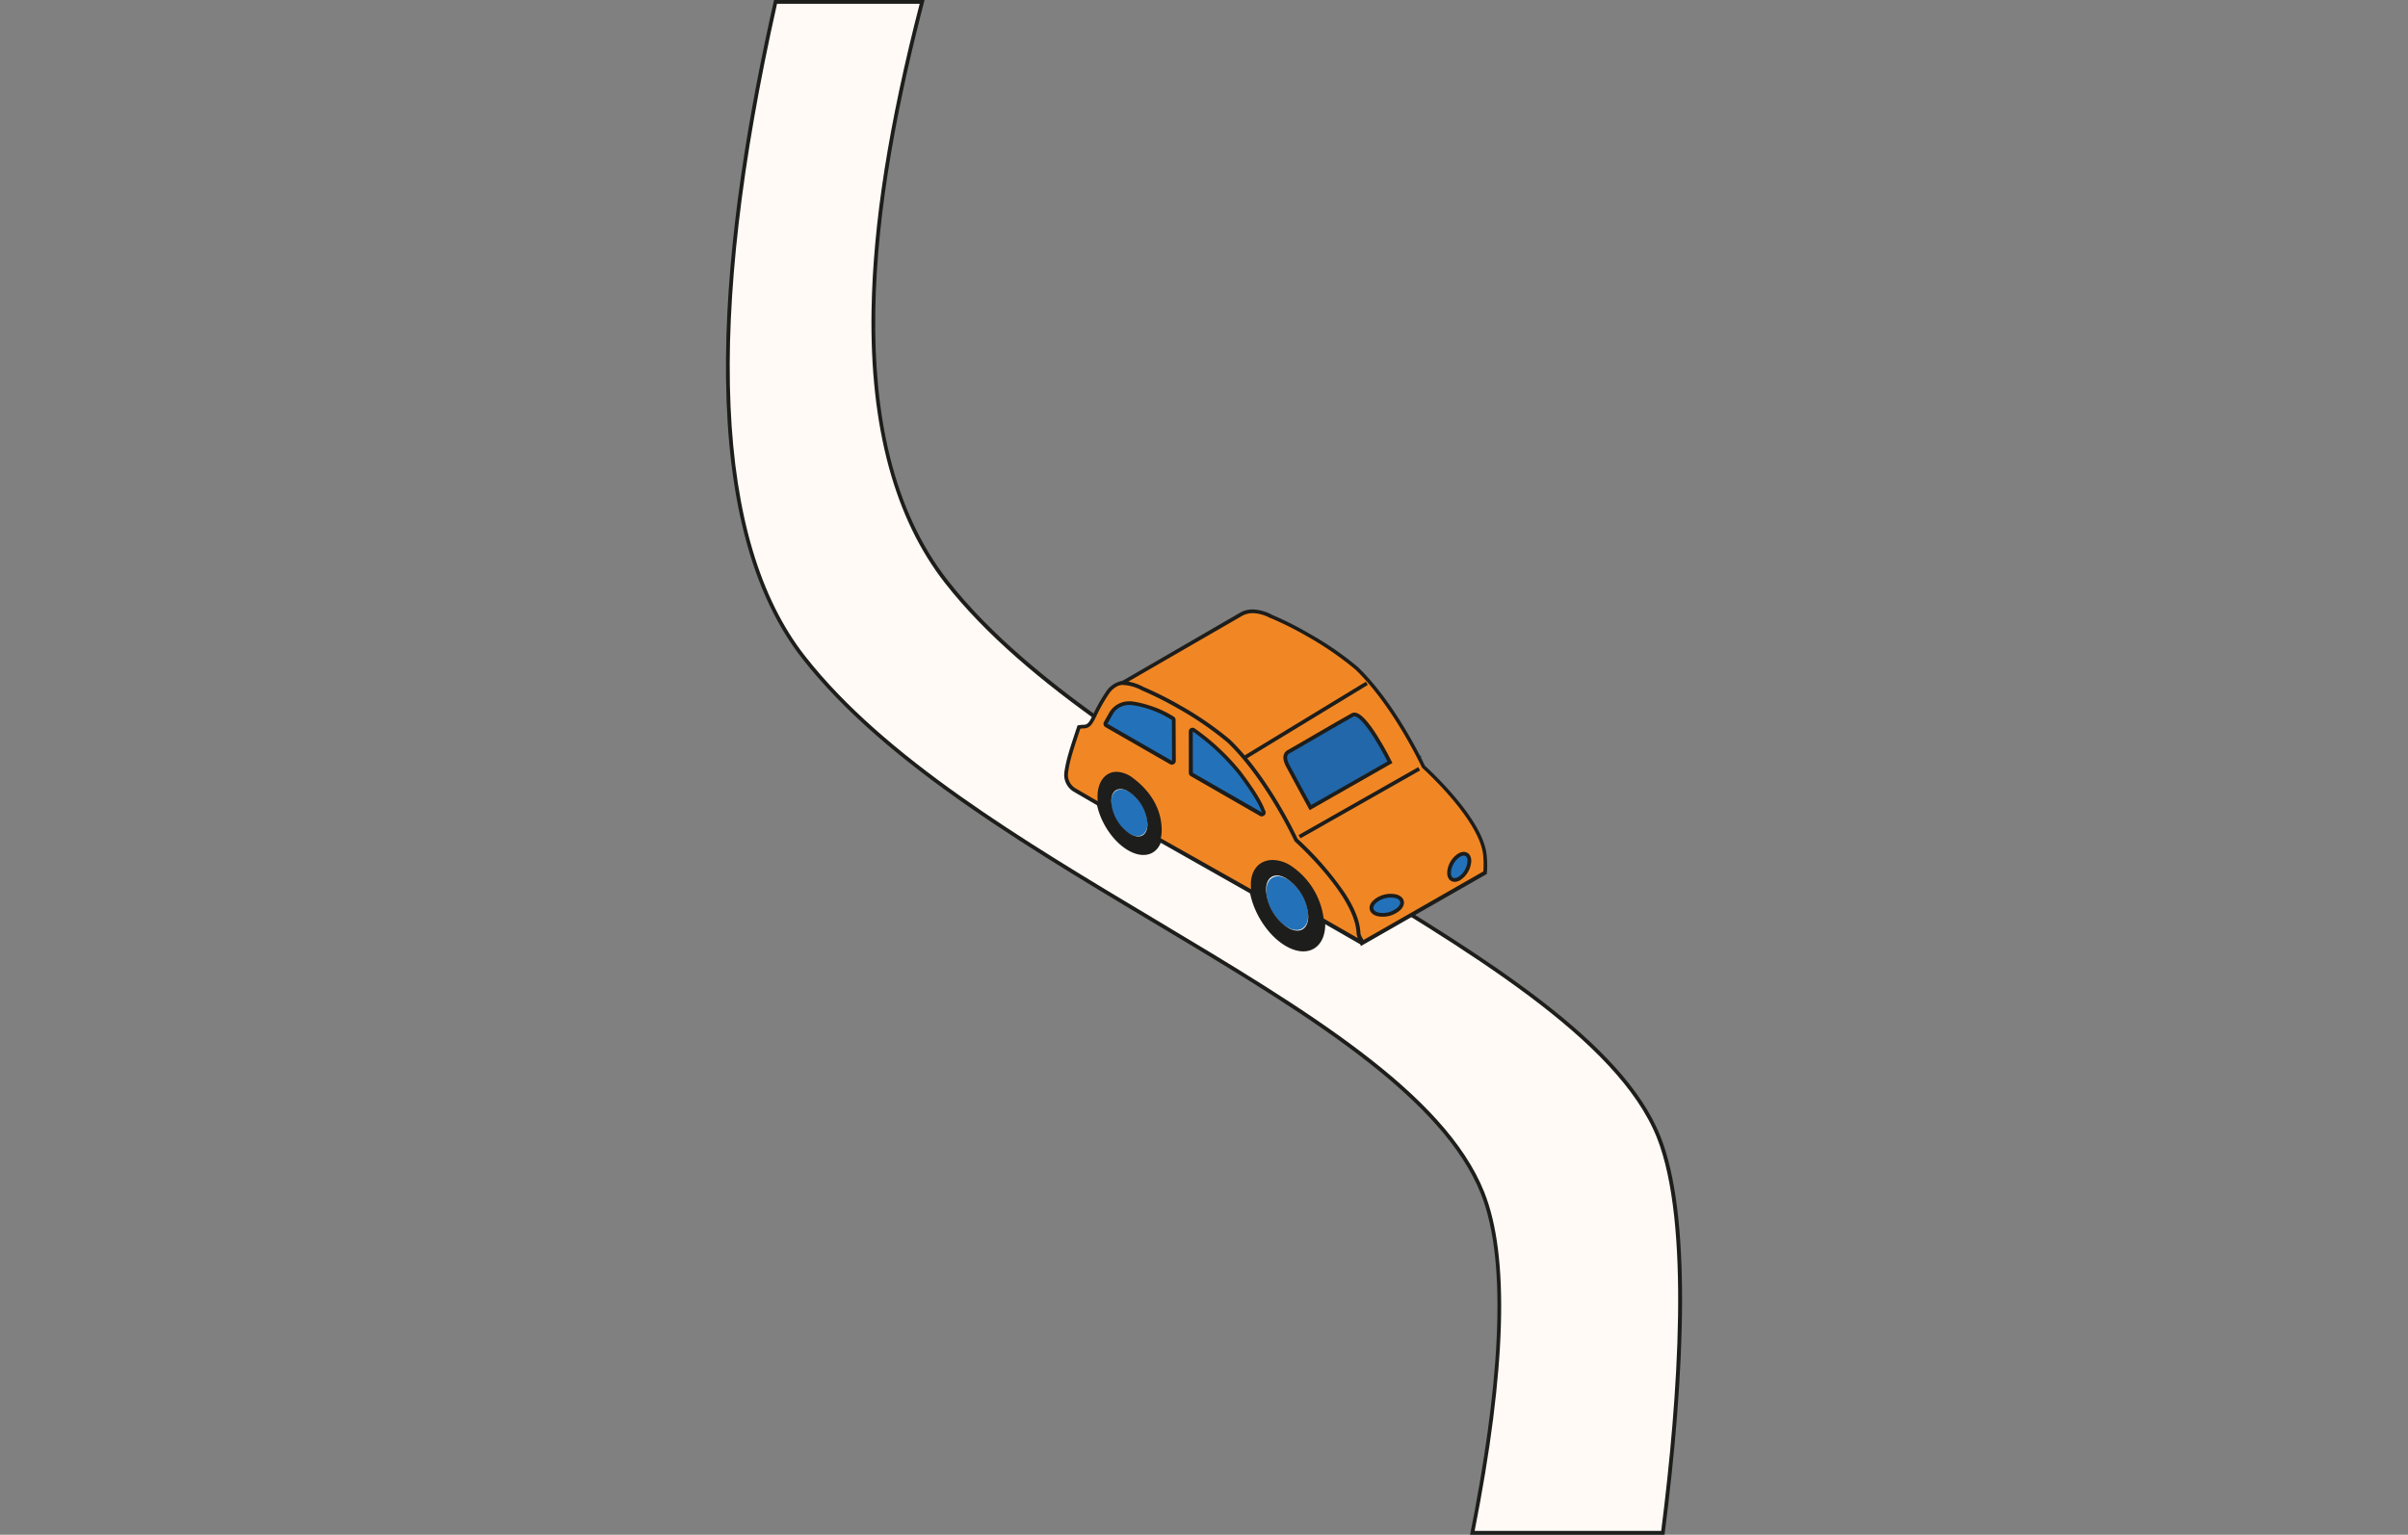 <svg xmlns="http://www.w3.org/2000/svg" viewBox="0 0 640 408"><rect x="0" y="0" width="640" height="408" fill="#808080" stroke="none"/><defs><style>.cls-1{fill:#fffaf5;}.cls-2,.cls-4{fill:#1d1d1b;}.cls-14,.cls-3{fill:#2372b9;}.cls-10,.cls-11,.cls-12,.cls-13,.cls-14,.cls-3,.cls-4,.cls-5,.cls-6,.cls-7,.cls-8,.cls-9{fill-rule:evenodd;}.cls-13,.cls-14,.cls-15,.cls-4{stroke:#1d1d1b;stroke-miterlimit:10;}.cls-5{fill:#25558f;}.cls-6{fill:#eeaf19;}.cls-7{fill:#f7d535;}.cls-8{fill:#272e50;}.cls-9{fill:#29251f;}.cls-10{fill:#9fcbee;}.cls-11{fill:#888887;}.cls-12{fill:#f18724;}.cls-13{fill:#2167a9;stroke-linecap:square;}.cls-15,.cls-16{fill:none;}</style></defs><g id="_3-benutzerberechtigungsmanagement" data-name="3-benutzerberechtigungsmanagement"><g id="_7-datenaustausch" data-name="7-datenaustausch"><g id="strasse"><path class="cls-1" d="M391.32,407.5c8.54-43.09,9.45-73.49,2.7-90.37-10.59-26.47-47.74-48.68-87.08-72.19-35.49-21.2-72.17-43.13-93.36-70.2C189.53,144,187,85.38,206.12.5h39c-19.14,73.73-17,124.18,6.5,154.22,21.3,27.21,60.15,50.44,97.73,72.9,41.68,24.91,81,48.44,91.51,74.6,7.22,18.06,7.62,54.46,1.14,105.28Z"/><path class="cls-2" d="M244.44,1c-8.25,31.89-12.44,58.6-12.8,81.62-.49,30.85,6.08,55.21,19.55,72.41,21.35,27.29,60.25,50.54,97.86,73,41.61,24.87,80.9,48.35,91.3,74.35,9,22.6,5.66,69.17,1.17,104.6H391.93c8.45-42.87,9.31-73.17,2.56-90.06-10.66-26.63-47.88-48.87-87.3-72.43-35.44-21.18-72.09-43.08-93.21-70.07C190.05,143.87,187.55,85.52,206.52,1h37.92m1.29-1h-40c-13.33,59.07-23.21,135.85,7.47,175.05,44.92,57.41,160.4,92.35,180.37,142.26,7.63,19.08,4.56,53.5-2.85,90.69H442.4c5.61-43.79,7.19-85.2-1.12-106-20-49.91-144.38-90.21-189.31-147.62C222.37,116.59,232.09,52.3,245.73,0Z"/></g><g id="_7-datenaustausch-2" data-name="7-datenaustausch"><path class="cls-3" d="M347.69,243.3c0,3.53-2.51,4.94-5.59,3.17a12.15,12.15,0,0,1-5.55-9.58c0-3.52,2.51-4.94,5.59-3.18a12.26,12.26,0,0,1,5.55,9.59"/><path class="cls-4" d="M351.73,245.61c0,6.09-4.34,8.54-9.66,5.49s-9.61-10.48-9.6-16.57,4.34-8.54,9.66-5.48,9.61,10.47,9.6,16.56m-9.65,1.46c3.37,1.94,6.12.38,6.13-3.48a13.38,13.38,0,0,0-6.09-10.51c-3.37-1.94-6.13-.39-6.13,3.48A13.36,13.36,0,0,0,342.08,247.07Z"/><path class="cls-3" d="M305,218.85c0,3.07-2.18,4.3-4.86,2.76a10.58,10.58,0,0,1-4.83-8.33c0-3.07,2.18-4.31,4.87-2.77a10.62,10.62,0,0,1,4.82,8.34"/><path class="cls-4" d="M308.54,220.86c0,5.3-3.78,7.44-8.41,4.78s-8.36-9.12-8.35-14.42,3.78-7.43,8.41-4.77,8.36,9.12,8.35,14.41m-8.39,1.27c2.93,1.69,5.32.33,5.33-3a11.65,11.65,0,0,0-5.3-9.15c-2.94-1.68-5.33-.33-5.33,3A11.61,11.61,0,0,0,300.15,222.13Z"/><path class="cls-5" d="M318.77,188.38a3.54,3.54,0,0,1-1.14-2.08L283,206.38a3.47,3.47,0,0,0,1.13,2.08l34.68-20.08"/><polygon class="cls-6" points="285.05 205.81 319.73 185.72 317.94 184.17 283.26 204.25 285.05 205.81"/><path class="cls-5" d="M317.94,184.17q-8.65,5-17.34,10l-9,5.21-8.35,4.83a5.33,5.33,0,0,0-.3,2.13l34.67-20.08a5.71,5.71,0,0,1,.31-2.13"/><path class="cls-6" d="M284.09,208.46l34.68-20.08c.33-.87.66-1.75,1-2.66l-34.68,20.09c-.3.9-.62,1.78-1,2.65"/><polygon class="cls-5" points="285.21 205.3 319.89 185.22 318.06 183.64 283.38 203.71 285.21 205.3"/><path class="cls-5" d="M283.38,203.71l34.68-20.07c.52-2.07,1.5-5.07,1.78-5.9l-34.69,20.08c-.27.83-1.25,3.83-1.77,5.89"/><path class="cls-7" d="M285.21,205.3l34.68-20.08c.14-.44.27-.89.38-1.36a7.8,7.8,0,0,0-.43-6.12l-34.69,20.08a7.77,7.77,0,0,1,.45,6.12c-.12.47-.25.92-.39,1.36"/><polygon class="cls-5" points="303.31 204.53 337.98 184.45 335.44 182.99 300.76 203.07 303.31 204.53"/><polygon class="cls-8" points="303.31 202.59 337.98 182.51 335.44 181.04 300.76 201.13 303.31 202.59"/><path class="cls-5" d="M334.6,181.53a.6.6,0,0,1,.23-.54l-34.67,20.08a.57.57,0,0,0-.25.54,1.87,1.87,0,0,0,.85,1.46L335.44,183a1.84,1.84,0,0,1-.84-1.46"/><path class="cls-8" d="M334.83,181l-34.67,20.08a.6.6,0,0,1,.61.06L335.44,181a.62.62,0,0,0-.61,0"/><path class="cls-5" d="M338.58,184.51a.58.58,0,0,1-.6-.06l-34.67,20.08a.56.56,0,0,0,.59.06l34.68-20.08"/><path class="cls-8" d="M303.9,204.59l34.68-20.08a.57.57,0,0,0,.25-.54,1.83,1.83,0,0,0-.85-1.46l-34.67,20.08a1.85,1.85,0,0,1,.84,1.46.58.58,0,0,1-.25.54"/><polygon class="cls-5" points="291.55 191.47 326.23 171.39 329.06 166.22 294.38 186.31 291.55 191.47"/><polygon class="cls-5" points="327.55 218.48 362.22 198.39 359.68 196.93 325 217.01 327.55 218.48"/><polygon class="cls-8" points="327.55 216.54 362.22 196.45 359.68 194.99 325 215.07 327.55 216.54"/><path class="cls-5" d="M358.83,195.48a.61.61,0,0,1,.25-.55L324.4,215a.57.57,0,0,0-.24.54A1.84,1.84,0,0,0,325,217l34.67-20.08a1.87,1.87,0,0,1-.84-1.45"/><path class="cls-8" d="M359.08,194.93,324.4,215a.6.6,0,0,1,.6,0L359.68,195a.61.61,0,0,0-.6-.06"/><path class="cls-5" d="M362.82,198.45a.58.58,0,0,1-.6-.06l-34.67,20.09a.61.61,0,0,0,.6.06l34.67-20.09"/><path class="cls-8" d="M328.15,218.54l34.67-20.09a.56.56,0,0,0,.25-.54,1.85,1.85,0,0,0-.85-1.46l-34.67,20.09a1.82,1.82,0,0,1,.84,1.46.6.6,0,0,1-.24.54"/><polygon class="cls-5" points="343.29 221.23 377.97 201.15 326.23 171.39 291.55 191.47 343.29 221.23"/><polygon class="cls-9" points="294.29 192.4 328.97 172.32 331.61 167.66 296.93 187.74 294.29 192.4"/><path class="cls-5" d="M329.06,166.22a7,7,0,0,1,2.39-2.28L296.77,184a7,7,0,0,0-2.39,2.29c10.41-6,26.12-11.67,34.68-20.09"/><path class="cls-9" d="M331.61,167.66a6.21,6.21,0,0,1,2.11-2L299,185.77a6.13,6.13,0,0,0-2.11,2c10.41-6,26-11.72,34.68-20.08"/><polygon class="cls-9" points="314.05 203.77 348.73 183.69 328.97 172.32 294.29 192.4 314.05 203.77"/><path class="cls-10" d="M333.72,165.68,299,185.77a7.17,7.17,0,0,1,6-.41,56.53,56.53,0,0,1,9,4.19l34.68-20.08a56.53,56.53,0,0,0-9-4.19,7.21,7.21,0,0,0-6,.4"/><path class="cls-9" d="M331.45,163.94,296.77,184a7.63,7.63,0,0,1,6.35-.45l34.68-20.08a7.62,7.62,0,0,0-6.35.45"/><path class="cls-11" d="M325,215.07c-.46-.26-.84,0-.84.49A1.84,1.84,0,0,0,325,217l2.55,1.47c.46.27.84.05.84-.48a1.82,1.82,0,0,0-.84-1.46Z"/><path class="cls-3" d="M314.09,189.55a56.53,56.53,0,0,0-9-4.19c-5.54-1.77-8,2.18-8.13,2.38l-2.64,4.66,19.76,11.37Z"/><polygon class="cls-10" points="314.05 203.77 348.73 183.69 348.77 169.47 314.09 189.55 314.05 203.77"/><polygon class="cls-9" points="316.96 205.44 351.64 185.36 351.68 171.21 317 191.3 316.96 205.44"/><polygon class="cls-9" points="341.11 219.33 375.79 199.25 351.64 185.36 316.96 205.44 341.11 219.33"/><path class="cls-10" d="M341.11,219.33l34.68-20.08c-.38-.69-7.44-13.93-13.82-20.19a62.86,62.86,0,0,0-10.29-7.85L317,191.3a63.79,63.79,0,0,1,10.3,7.84c6.38,6.26,13.44,19.5,13.81,20.19"/><path class="cls-3" d="M317,191.3l0,14.14,24.15,13.89c-.37-.69-7.43-13.93-13.81-20.19A63.79,63.79,0,0,0,317,191.3"/><path class="cls-12" d="M351.32,244.51c-.3-5.2-4.17-11.46-8.75-14.08a8.75,8.75,0,0,0-4.29-1.27c-3.21,0-5.29,2.36-5.31,6a14.2,14.2,0,0,0,.19,2.19L308,223.14a9.15,9.15,0,0,0,.32-2.46c0-5.06-2.62-9.81-7.41-13.38a7.06,7.06,0,0,0-4.09-1.58c-2.76,0-4.55,2.39-4.56,6.07a12.86,12.86,0,0,0,.19,2.18L285.61,210a4.69,4.69,0,0,1-2.26-4.21c.3-3.14,1.4-6.44,3.22-11.9l.21-.64c.39-.05,1.17-.09,1.46-.11,1.32-.13,1.87-1.25,2.78-3.12a43.36,43.36,0,0,1,3.31-5.82,6.1,6.1,0,0,1,5.26-2.84,10.93,10.93,0,0,1,4.92,1.36,93.56,93.56,0,0,1,9.7,4.87,84.54,84.54,0,0,1,13,8.92c9.38,9.06,16.39,23.28,17.7,26a1.7,1.7,0,0,0,.15.22l.08.08c2.63,2.43,15.77,15,16.23,23.87a30.3,30.3,0,0,1,0,3.55ZM317,194a.5.5,0,0,0-.24.06.51.51,0,0,0-.26.44v11a.52.52,0,0,0,.25.43l18.43,10.6a.54.54,0,0,0,.25.06.47.47,0,0,0,.35-.14.49.49,0,0,0,.09-.59c-.05-.1-.1-.23-.17-.4-.41-1-1.38-3.48-6.2-9.9a59.9,59.9,0,0,0-12.24-11.46A.48.48,0,0,0,317,194ZM300,186.91a5.53,5.53,0,0,0-4.8,2.8l-1.38,2.44a.5.5,0,0,0,.19.68l17.21,9.91a.55.55,0,0,0,.5,0,.52.52,0,0,0,.25-.44L312,191.41a.52.52,0,0,0-.25-.44,26.83,26.83,0,0,0-6.5-3,24.41,24.41,0,0,0-4.54-1Q300.35,186.91,300,186.91Z"/><path class="cls-2" d="M299.59,181.88a10.5,10.5,0,0,1,4.7,1.31l.09.05A92,92,0,0,1,314,188a86,86,0,0,1,12.89,8.85c9.32,9,16.29,23.15,17.59,25.89l0,.08a1.05,1.05,0,0,0,.22.3l.08.08c2.61,2.4,15.62,14.85,16.07,23.53,0,1,.07,1.88.06,2.67l-9.11-5.23a19.89,19.89,0,0,0-9-14.21,9.19,9.19,0,0,0-4.54-1.34c-3.51,0-5.79,2.55-5.81,6.51,0,.41,0,.83.07,1.26l-24-13.54a9.79,9.79,0,0,0,.23-2.21c0-5.22-2.68-10.12-7.6-13.78a7.5,7.5,0,0,0-4.39-1.68c-3,0-5.05,2.64-5.06,6.57,0,.41,0,.82.06,1.24l-5.92-3.43a4.18,4.18,0,0,1-2-3.74c.29-3.09,1.38-6.36,3.19-11.79l.11-.34,1.16-.07c1.58-.15,2.21-1.45,3.16-3.4a42.67,42.67,0,0,1,3.27-5.75,5.62,5.62,0,0,1,4.85-2.63m11.92,21.42a1,1,0,0,0,.5-.13,1,1,0,0,0,.5-.87l-.05-10.9a1,1,0,0,0-.51-.86,26.74,26.74,0,0,0-6.59-3,24.49,24.49,0,0,0-4.64-1.06c-.22,0-.45,0-.68,0a6,6,0,0,0-5.24,3.06l-1.38,2.43a1,1,0,0,0,.38,1.36L311,203.17a1,1,0,0,0,.5.13M335.39,217a1,1,0,0,0,.88-1.47,3.3,3.3,0,0,1-.15-.35c-.42-1.06-1.4-3.54-6.26-10a60.86,60.86,0,0,0-12.37-11.57,1,1,0,0,0-.53-.15,1.07,1.07,0,0,0-.49.12,1,1,0,0,0-.51.88v11a1,1,0,0,0,.5.86l18.43,10.6a1,1,0,0,0,.5.13m-35.8-36.16a6.57,6.57,0,0,0-5.67,3.06c-3.84,5.65-3.88,8.55-5.7,8.72a9.35,9.35,0,0,0-1.83.18c-2,6-3.21,9.55-3.54,12.93a5.2,5.2,0,0,0,2.51,4.68l7.77,4.51a14,14,0,0,1-.39-3.17c0-3.5,1.68-5.57,4.06-5.57a6.53,6.53,0,0,1,3.8,1.48c4.42,3.3,7.21,7.77,7.19,13a8.24,8.24,0,0,1-.41,2.7l26.49,15a14,14,0,0,1-.4-3.16c0-3.58,2.06-5.51,4.81-5.51a8.29,8.29,0,0,1,4.05,1.2c4.43,2.54,8.34,8.82,8.5,13.95l10.64,6.11c.14.14.23.21.32.29a26.43,26.43,0,0,0,0-4.49c-.5-9.76-15.67-23.56-16.46-24.29-.39-.83-7.7-16.47-17.84-26.26a85.1,85.1,0,0,0-13.08-9,92.25,92.25,0,0,0-9.69-4.87,11.53,11.53,0,0,0-5.18-1.43Zm11.92,21.42-17.22-9.9,1.38-2.44a5,5,0,0,1,4.37-2.55,5.44,5.44,0,0,1,.57,0,22.76,22.76,0,0,1,4.45,1,26.45,26.45,0,0,1,6.4,3l.05,10.89ZM335.39,216,317,205.45v-11a59.85,59.85,0,0,1,12.1,11.33c5.7,7.59,5.95,9.54,6.33,10.23Z"/><path class="cls-12" d="M362.08,250.62a3.72,3.72,0,0,0-.48-1.09,3.3,3.3,0,0,1-.57-1.68c-.15-2.8-1.46-6.16-3.9-10a83.25,83.25,0,0,0-12.65-14.58c-1-2-7.8-16.21-17.23-25.67-.25-.24-.45-.45-.68-.66a87,87,0,0,0-13.17-9,91.49,91.49,0,0,0-9.75-4.89,11.91,11.91,0,0,0-5.38-1.48h0l31.6-18.29a6.06,6.06,0,0,1,3.08-.79,10.77,10.77,0,0,1,4.92,1.37,87.2,87.2,0,0,1,9.71,4.87,83.07,83.07,0,0,1,13,8.92l.66.63c9.5,9.56,16.33,23.88,17.08,25.48l0,.09.07.07c.81.73,8.06,7.38,12.63,14.55,2.3,3.61,3.53,6.77,3.65,9.37a25.06,25.06,0,0,1,0,4.16Z"/><path class="cls-2" d="M332.94,163h0a10.34,10.34,0,0,1,4.69,1.32l.05,0,.05,0a86.75,86.75,0,0,1,9.6,4.8,85.72,85.72,0,0,1,12.9,8.86l.65.63c9.43,9.49,16.22,23.73,17,25.32l.09.18.15.14c.8.72,8,7.31,12.53,14.45,2.26,3.54,3.46,6.61,3.59,9.14a25.65,25.65,0,0,1,0,3.82l-31.85,18.23c-.11-.22-.22-.42-.33-.61a2.82,2.82,0,0,1-.5-1.46c-.15-2.89-1.49-6.33-4-10.23A84.22,84.22,0,0,0,344.89,223c-1.1-2.32-7.92-16.33-17.3-25.72l-.66-.65a86.64,86.64,0,0,0-13.29-9.14,92.44,92.44,0,0,0-9.75-4.89,13.19,13.19,0,0,0-4-1.4l12.91-7.47,17.32-10a5.61,5.61,0,0,1,2.83-.72m0-1a6.61,6.61,0,0,0-3.33.85l-34.7,20.1a6.59,6.59,0,0,1,3.36-.87,11.46,11.46,0,0,1,5.19,1.44,92.21,92.21,0,0,1,9.69,4.86,86.42,86.42,0,0,1,13.08,9l.66.64c9.8,9.82,16.8,24.82,17.18,25.62.55.5,7.94,7.22,12.64,14.55,2.11,3.31,3.66,6.72,3.82,9.74.09,1.83,1.26,2.12,1.1,3.59l33.53-19.19a24.64,24.64,0,0,0,0-4.49c-.14-3-1.66-6.36-3.73-9.62-4.69-7.36-12.16-14.15-12.71-14.65-.38-.81-7.38-15.77-17.16-25.6-.22-.22-.45-.45-.68-.66a83.91,83.91,0,0,0-13.09-9,86.94,86.94,0,0,0-9.7-4.87,11.53,11.53,0,0,0-5.18-1.44Z"/><path class="cls-13" d="M348.3,214.68l21.13-12.05s-6.94-14-9.91-12.6c-4.12,2.28-15.53,9-17,9.79s-.91,2.43-.31,3.64,6.07,11.22,6.07,11.22"/><path class="cls-14" d="M365.29,239.77c-1.33,1.33-.93,2.8.89,3.29a6.49,6.49,0,0,0,5.69-1.52c1.32-1.32.93-2.79-.89-3.28a6.45,6.45,0,0,0-5.69,1.51"/><path class="cls-14" d="M385.13,232c0,1.72,1.2,2.42,2.71,1.56a6,6,0,0,0,2.7-4.67c0-1.72-1.21-2.42-2.7-1.56a5.92,5.92,0,0,0-2.71,4.67"/><line class="cls-15" x1="330.75" y1="201.43" x2="363.28" y2="181.65"/><line class="cls-15" x1="345.38" y1="222.43" x2="377.19" y2="204.37"/></g></g></g><g id="_0-regelwerke" data-name="0-regelwerke"><rect class="cls-16" x="0.24" y="-0.32" width="640.16" height="408"/></g></svg>